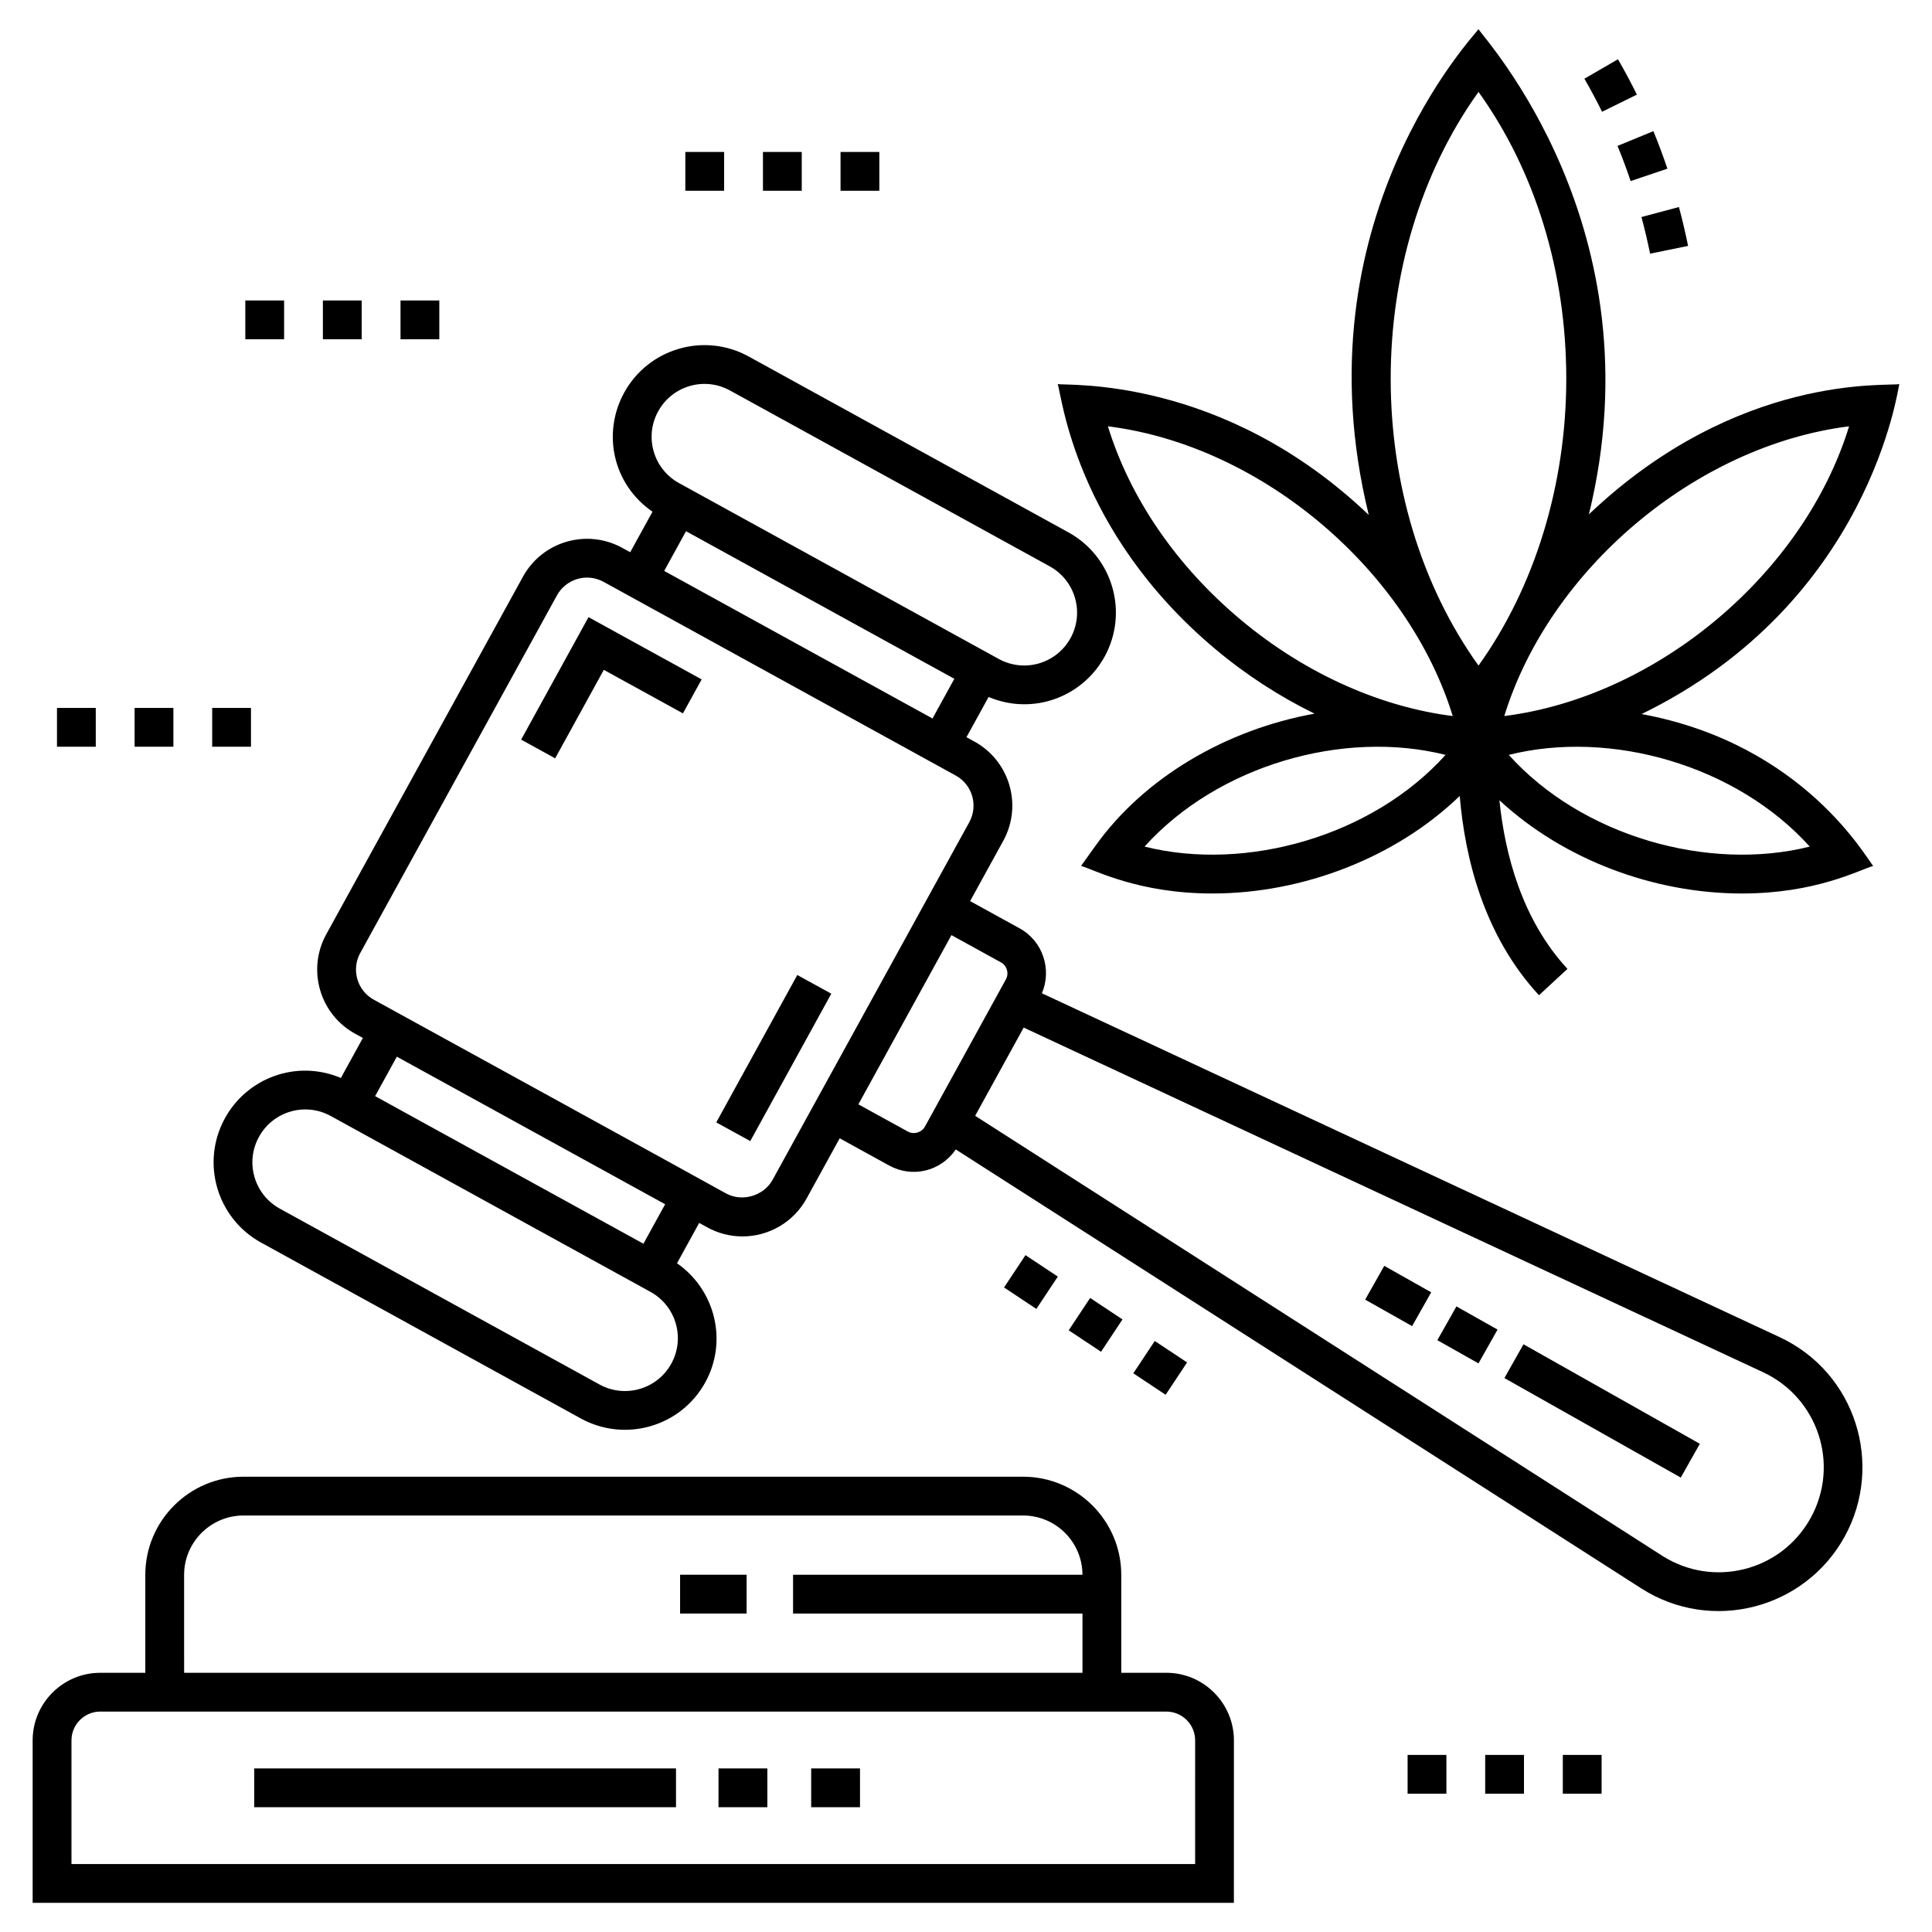 <?xml version="1.0" encoding="UTF-8"?>
<!-- Uploaded to: SVG Repo, www.svgrepo.com, Generator: SVG Repo Mixer Tools -->
<svg fill="#000000" width="800px" height="800px" version="1.1" viewBox="144 144 512 512" xmlns="http://www.w3.org/2000/svg">
 <g>
  <path d="m342.83 446.4-9.012-4.953 21.473-39.059 9.012 4.953z"/>
  <path d="m282.11 340.01 9.012 4.957 12.891-23.449 20.973 11.535 4.957-9.004-29.984-16.496z"/>
  <path d="m436.71 318.06c6.465-11.754 2.191-26.516-9.578-32.984l-84.73-46.605c-11.762-6.465-26.527-2.168-32.984 9.578-5.82 10.578-3.176 24.18 7.496 31.562l-5.902 10.734-2.106-1.156c-9.379-5.152-21.164-1.738-26.32 7.644l-52.133 94.781c-5.148 9.367-1.723 21.176 7.641 26.32l2.07 1.137-5.828 10.602c-11.82-4.988-24.883 0.035-30.715 10.648-6.484 11.785-2.164 26.527 9.574 32.984l84.73 46.605c11.664 6.41 26.473 2.258 32.988-9.578 6.039-10.984 2.574-24.555-7.5-31.555l5.875-10.688 2.141 1.176c2.856 1.57 6.082 2.402 9.324 2.402 7.078 0 13.59-3.848 16.996-10.043l8.777-15.961 13.113 7.215c6.059 3.328 13.586 1.629 17.66-4.254l181.64 116.31c18.66 11.945 43.371 5.461 53.914-13.723 10.422-18.938 3.07-43.398-17.281-52.879l-195.46-91.102c2.688-6.34 0.258-13.82-5.906-17.211l-13.117-7.215 8.777-15.961c5.16-9.379 1.75-21.164-7.641-26.32l-2.102-1.156 5.863-10.66c11.762 4.961 24.855 0.012 30.715-10.648zm187.14 228.2c-7.797 14.176-25.883 18.652-39.363 10.02l-182.06-116.58 12.859-23.379 195.95 91.332c14.512 6.766 20.43 24.41 12.621 38.605zm-213.27-142.73c-0.293 0.535-21.75 39.555-21.465 39.035-0.855 1.555-2.941 2.18-4.519 1.312l-13.117-7.215 24.664-44.844 13.113 7.215c1.605 0.879 2.188 2.891 1.324 4.496zm-92.156-150.53c3.699-6.727 12.184-9.281 19.02-5.523l84.734 46.605c6.789 3.734 9.246 12.25 5.523 19.02-3.707 6.734-12.18 9.27-19.016 5.531l-64.309-35.371-20.43-11.238c-6.797-3.738-9.25-12.254-5.523-19.023zm3.477 252.38c-3.738 6.793-12.262 9.238-19.023 5.523l-84.73-46.605c-6.781-3.734-9.254-12.238-5.519-19.023 3.719-6.762 12.207-9.258 19.008-5.531l84.746 46.613c6.793 3.746 9.242 12.254 5.519 19.023zm-7.383-31.781-35.555-19.555-35.551-19.555 5.754-10.461 71.105 39.109zm86.352-111.71c-65.008 118.2 13.891-25.254-52.129 94.781-2.344 4.254-8.062 5.953-12.359 3.59-7.508-4.203-89.098-49.008-93.332-51.336-4.394-2.418-6.004-7.961-3.586-12.359l52.133-94.781c2.394-4.356 7.906-6.035 12.355-3.59l93.332 51.336c4.426 2.43 5.996 7.965 3.586 12.359zm-80.852-66.59 5.789-10.52 71.105 39.109-5.789 10.52z"/>
  <path d="m471 605.22c0-9.879-8.039-17.914-17.914-17.914h-11.938v-25.941c0-14.348-11.676-26.023-26.027-26.023h-206.59c-14.348 0-26.023 11.676-26.023 26.023v25.941l-11.941 0.004c-9.879 0-17.914 8.035-17.914 17.914v43.051h318.34zm-278.21-43.855c0-8.68 7.062-15.742 15.742-15.742h206.59c8.668 0 15.719 7.039 15.738 15.703h-76.691v10.281h76.695v15.703h-238.07zm267.93 76.625h-297.78v-32.77c0-4.207 3.426-7.633 7.633-7.633h282.52c4.207 0 7.633 3.426 7.633 7.633z"/>
  <path d="m591.36 209.17c-0.707-3.477-1.516-6.914-2.426-10.312l-9.93 2.66c0.859 3.195 1.617 6.434 2.285 9.703z"/>
  <path d="m585.88 188.7c-1.129-3.356-2.379-6.703-3.715-9.945l-9.508 3.914c1.262 3.055 2.418 6.16 3.484 9.312z"/>
  <path d="m563.88 164.86c1.641 2.836 3.219 5.785 4.684 8.758l9.227-4.543c-1.57-3.184-3.258-6.336-5.016-9.371z"/>
  <path d="m565.07 280.31c18.598-75.832-27.91-126.2-29.25-128.58-0.465 1.02-48.273 50.566-29.086 128.73-38.922-37.102-80.305-34.16-82.438-34.676 1.062 2.664 4.449 38.859 41.699 70.164 8.246 6.93 17.141 12.656 26.371 17.18-23.461 4.215-45.129 16.98-57.961 34.887l-3.914 5.461c3.766 1.113 15.242 7.309 34.805 7.309 23.887 0 48.543-9.43 65.547-25.848 1.383 16.43 6.359 36.98 21 52.812l7.551-6.984c-12.043-13.023-16.559-30.301-18.035-44.688 17.031 15.77 40.945 24.707 64.262 24.707 19.543 0 30.832-6.133 34.805-7.309-1.551-1.461-18.109-32.246-61.383-40.246 60.621-29.555 67.961-86.617 68.293-87.445-2.871 0.688-42.641-3.125-82.266 34.523zm-29.25-111.95c15.043 20.961 23.258 47.688 23.258 76.012 0 28.121-8.383 55.277-23.258 76.016-30.961-43.191-31.098-108.66 0-152.03zm-98.215 88.613c41.18 5.18 79.609 38.504 91.383 76.785-18.305-2.297-38.5-10.656-56.375-25.676-16.949-14.242-29.191-32.176-35.008-51.109zm9.715 111.38c19.422-21.547 52.746-31.09 79.77-24.301-19.332 21.488-52.797 31.074-79.77 24.301zm96.516-24.297c26.965-6.781 60.312 2.719 79.766 24.301-26.801 6.727-60.32-2.691-79.766-24.301zm-1.184-10.297c11.859-38.574 50.461-71.637 91.375-76.785-12.016 39.102-50.945 71.691-91.375 76.785z"/>
  <path d="m547.74 500.25 46.734 26.371-5.055 8.953-46.734-26.371z"/>
  <path d="m529.97 490.21 10.898 6.148-5.055 8.953-10.898-6.148z"/>
  <path d="m510.84 479.46 12.441 7.019-5.055 8.957-12.441-7.019z"/>
  <path d="m211.37 612.65h111.78v10.281h-111.78z"/>
  <path d="m334.41 612.65h12.945v10.281h-12.945z"/>
  <path d="m358.97 612.65h12.941v10.281h-12.941z"/>
  <path d="m324.23 561.32h17.633v10.281h-17.633z"/>
  <path d="m424.33 482.31-5.684 8.566-8.566-5.684 5.684-8.566z"/>
  <path d="m458.59 505.06-5.684 8.566-8.566-5.684 5.684-8.566z"/>
  <path d="m441.47 493.66-5.684 8.57-8.57-5.684 5.684-8.57z"/>
  <path d="m517.03 609.07h10.281v10.281h-10.281z"/>
  <path d="m537.59 609.07h10.281v10.281h-10.281z"/>
  <path d="m558.16 609.07h10.281v10.281h-10.281z"/>
  <path d="m200.23 331.61h10.281v10.281h-10.281z"/>
  <path d="m179.67 331.61h10.281v10.281h-10.281z"/>
  <path d="m159.1 331.61h10.281v10.281h-10.281z"/>
  <path d="m250.14 223.63h10.281v10.281h-10.281z"/>
  <path d="m229.57 223.63h10.281v10.281h-10.281z"/>
  <path d="m209.01 223.63h10.281v10.281h-10.281z"/>
  <path d="m325.62 184.27h10.281v10.281h-10.281z"/>
  <path d="m366.75 184.27h10.281v10.281h-10.281z"/>
  <path d="m346.19 184.27h10.281v10.281h-10.281z"/>
 </g>
</svg>